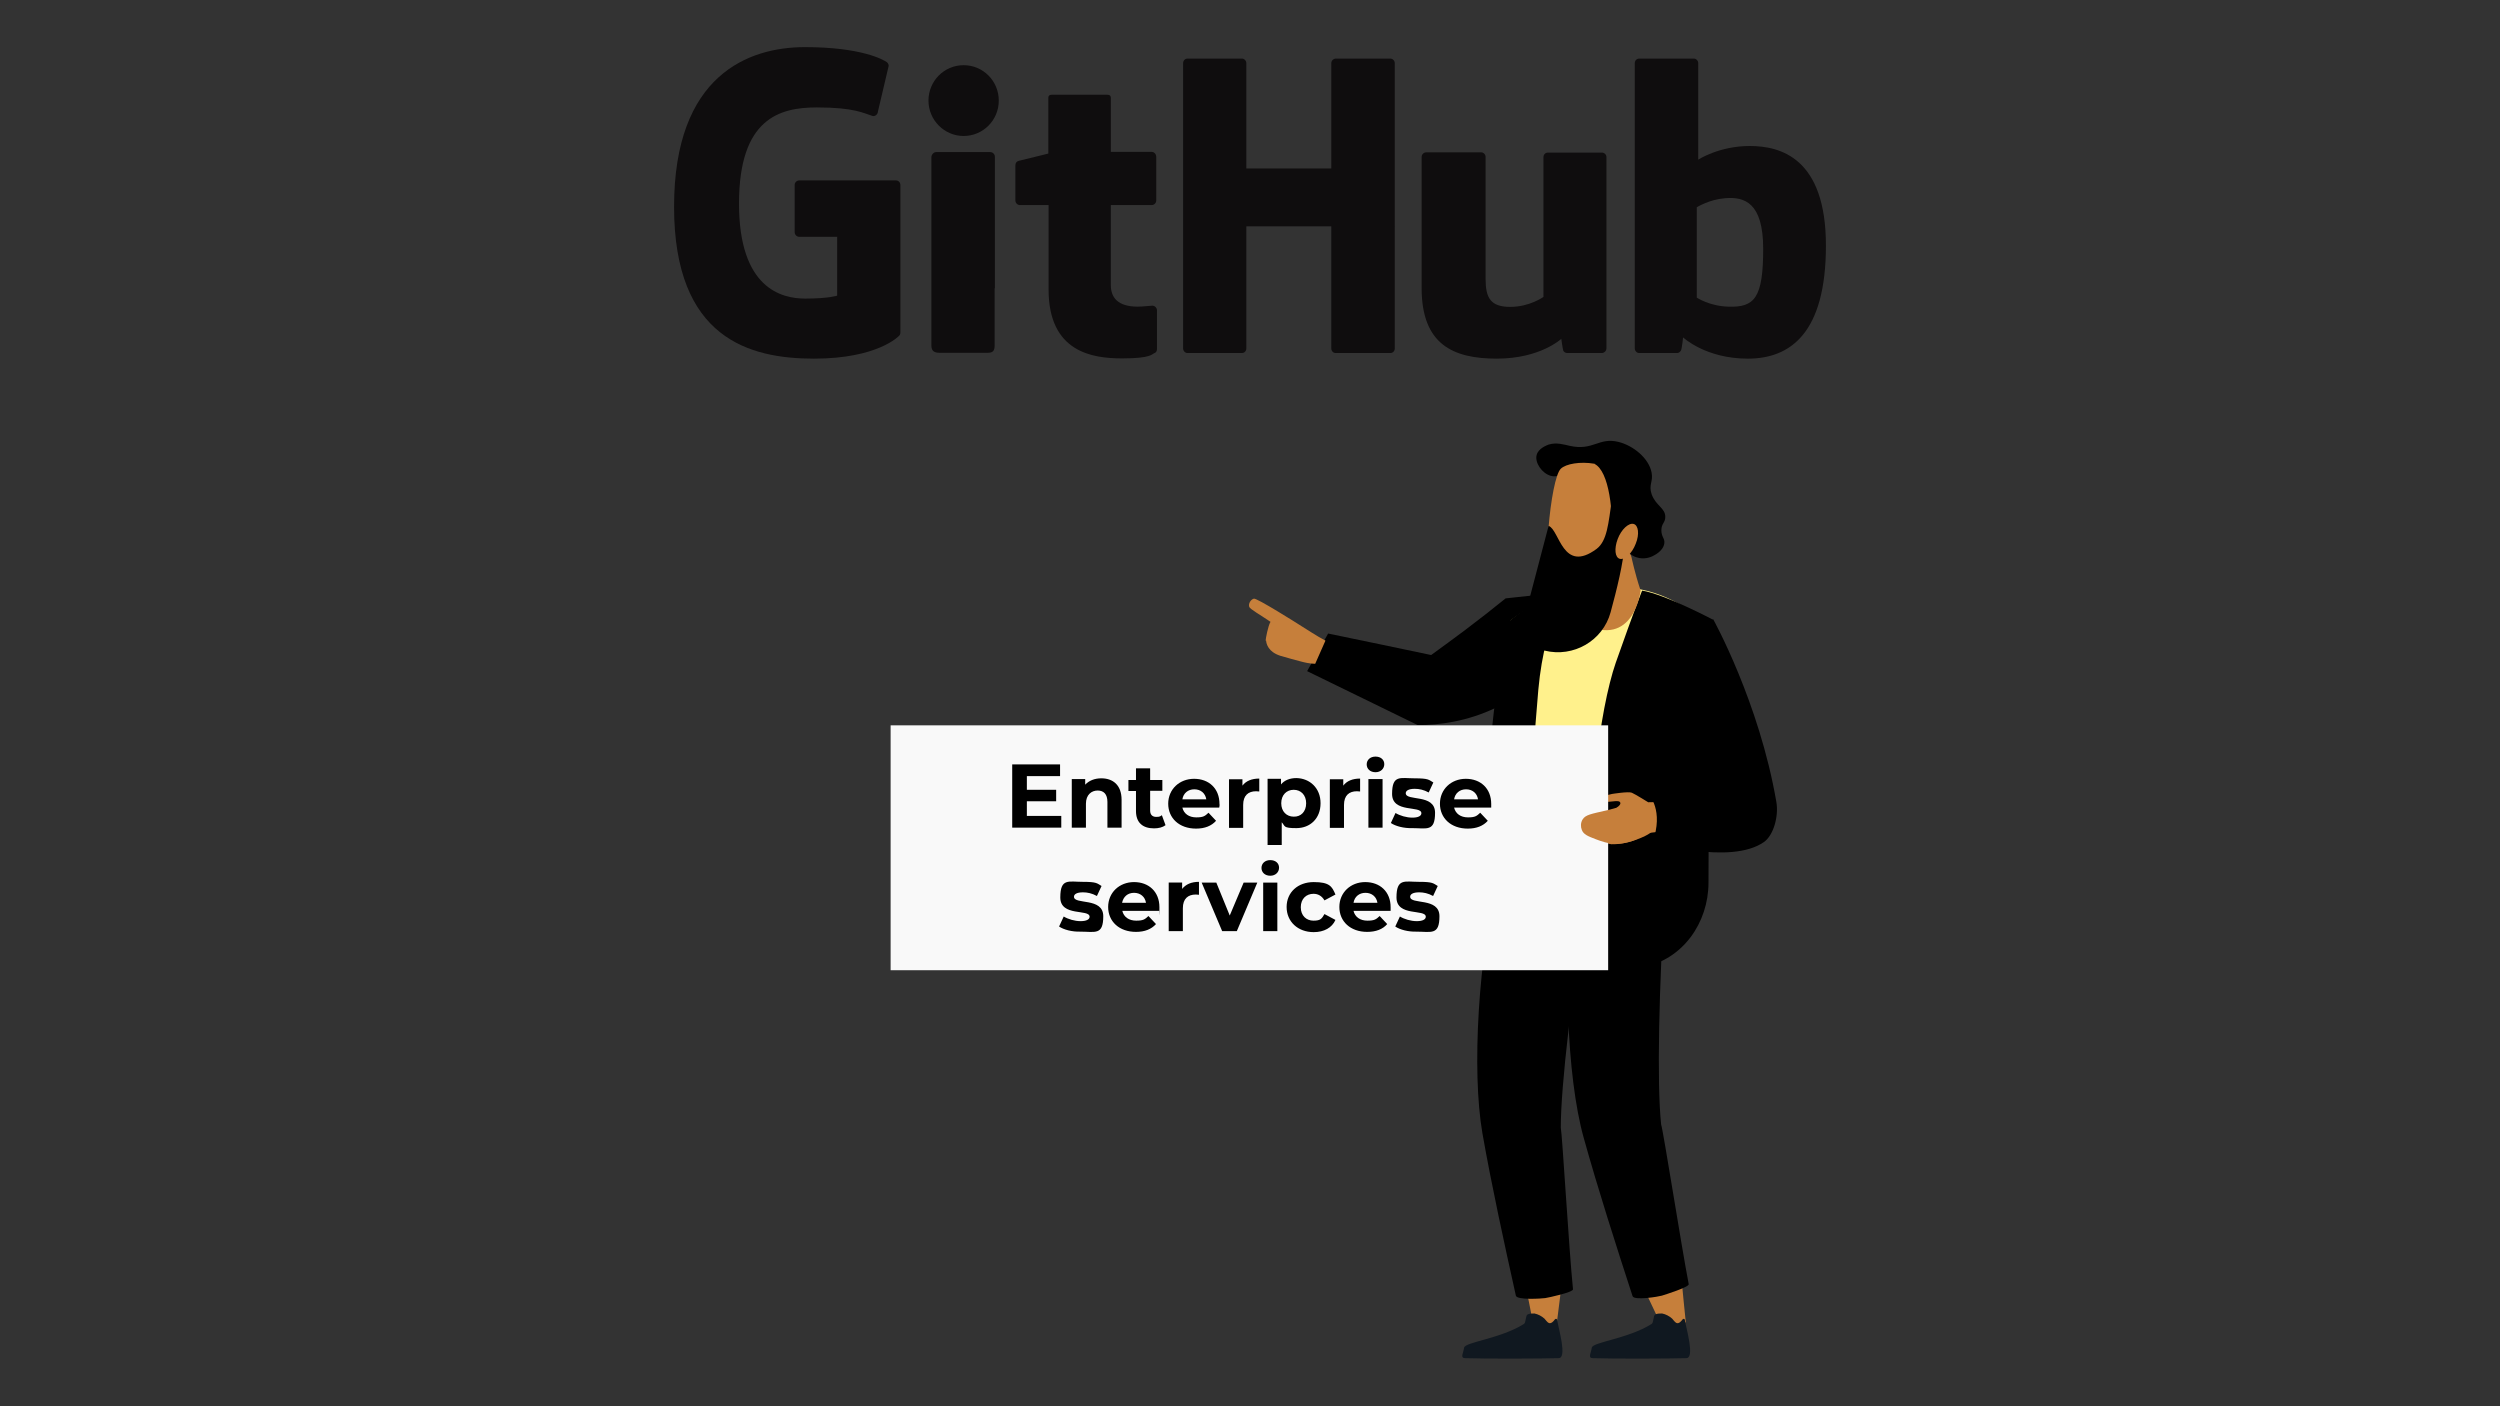 <?xml version="1.0" encoding="UTF-8"?>
<svg xmlns="http://www.w3.org/2000/svg" version="1.1" viewBox="0 0 1024 576">
  <rect x="0" y="0" width="1024" height="576" fill="#333333" stroke="none"/>
  <defs>
    <style>
      .cls-1 {
        fill: #c67f3b;
      }

      .cls-2 {
        isolation: isolate;
      }

      .cls-3 {
        fill: #101820;
      }

      .cls-4 {
        fill: #f9f9f9;
      }

      .cls-5 {
        fill: #fff18c;
      }

      .cls-6 {
        fill: #0f0d0e;
      }
    </style>
  </defs>
  <!-- Generator: Adobe Illustrator 28.6.0, SVG Export Plug-In . SVG Version: 1.2.0 Build 709)  -->
  <g>
    <g id="Layer_1">
      <path d="M544,259.5l-8.6,15.4c15.1,7.4,30.2,14.7,45.3,22.1,8.6,0,20.2-1.4,32.2-7.2,9.6-4.6,22-11.1,25.8-23.6,3.7-12.3-2.8-23.2-2.8-23.2l-19.2,2.1c-5.3,4.3-10.8,8.6-16.5,12.9-4.7,3.5-9.4,7-14,10.3-14.1-3-28.2-5.9-42.2-8.8h0Z"/>
      <g id="Legs">
        <path class="cls-1" d="M676.9,529.8c-.8.2-1.7.2-2.6,0,2.3,4.8,4.6,9.7,6.8,14.5,4.2-.4,5.8-1,9.4-2.7-.6-5.5-1.1-11.2-1.7-17.1-3.5,2.6-7.8,4.4-11.9,5.3h0Z"/>
        <path class="cls-1" d="M627.2,525.7c-.8,0-1.7,0-2.6-.4,1.1,5.1,2.1,10.3,3.1,15.4,4.2.4,5.6,4.8,9.6,3.8.8-5.5,2-15.9,2.8-21.8-4,1.8-8.6,2.8-12.9,3h0Z"/>
        <path d="M680.4,460.6h0c-1.8-17.1-.9-56.1,1.7-98.3-12.9-2-24.1-1.8-37.2-1.4-4.8,32.9-3.3,79.8,3.8,105.2,5.9,21.2,13.3,44.2,20,64.8.6,1.9,10.7.2,12-.2s11.2-3.5,11-4.7c-3.2-16.7-10.4-62.8-11.3-65.4h0Z"/>
        <path d="M639.3,461.9h0c0-17.2,4.6-56,11.2-97.7-12.7-3.3-23.8-4.2-36.9-5-8,32.3-10.9,79.1-6.4,105,3.8,21.6,9,45.3,13.7,66.5.4,1.9,10.6,1.2,12,1s11.5-2.4,11.4-3.6c-1.7-16.9-4.4-63.5-5-66.2h0Z"/>
      </g>
      <path class="cls-3" d="M680.8,538c-1,0-2,0-2.8.4-.9.5-.6,3.3-1.5,3.9-9.8,6.1-24.1,7.4-24.5,9.7-.3,2.2-1.7,4.2.3,4.3,8.2.3,32.2.2,38.4,0,3.6,0,0-12-.6-15.7,0-.4-.6-.6-.9-.2-.5.7-1.5,1.9-2.5,1.5-.8-.4-1.2-1.2-1.8-1.8-1.1-1-2.6-1.8-4.1-2.1h0Z"/>
      <path class="cls-3" d="M628.5,538c-1,0-2,0-2.8.4-.9.5-.6,3.3-1.5,3.9-9.8,6.1-24.1,7.4-24.5,9.7-.3,2.2-1.7,4.2.3,4.3,8.2.3,32.2.2,38.4,0,3.6,0,0-12-.6-15.7,0-.4-.6-.6-.9-.2-.5.7-1.5,1.9-2.5,1.5-.8-.4-1.2-1.2-1.8-1.8-1.1-1-2.6-1.8-4.1-2.1h0Z"/>
      <path class="cls-5" d="M696.1,375.4s-7.3,6.4-43.2,5.7c-27.7-.5-35-7.2-35-7.2l.6-119.6s12.2-10,28.6-14.1c4.9-1.2,10.5-.2,16.2.1,4.3.2,8.3.9,12.1,1.9,14.8,4.1,25.3,13.9,26.8,21.5,2,9.5-6.1,111.7-6.1,111.7h0Z"/>
      <path d="M672.6,241.9s-3.2,8-10.8,29.6c-3.2,9.2-6.6,26-8.1,43.5-3,36.6.5,83.8.5,83.8,0,0,13.8-1.8,18.8-2.7,16.2-3,26.8-18.1,26.8-34.6s0-16.9.4-23.8c.8-18.9,1.2-84,1.2-84,0,0-19.3-10.2-28.8-11.8h0Z"/>
      <path d="M643.6,239.9s-10.7,11.8-13.5,42.6-7.3,110.8-7.3,110.8c0,0-12.3,6.3-17-6.7,0,0,1.8-92.9,12.6-132.4,0,0,14.1-11.7,25.2-14.3h0Z"/>
      <path class="cls-1" d="M675.6,341.4c-.8.7-8.3,4.6-15.6,4.4-7.8-1-16.1-13.9-14.9-15.4,1.7-2,7.3,3.5,11.5,2.9,2.1-.3,7.4-2.9,7.1-4.4-.3-1.5-3.4-.3-6.1-.5-1.8-.1-1.9-2.1-1.9-2.1l4.6-1.1s6.7-1.1,8.1-.5c1.4.6,6.7,3.9,6.7,3.9l9.9-.2,1.9,12.9s-10-1.1-11.3.1h0Z"/>
      <path d="M701.7,253.6c-10.2,5.4-13.8,27.6-12.7,36.7l11.2,29.8s-2.2,4-.4,4.7l-24.4.7s6.2,6.5,1.5,19.4c0,0,31.9,9.6,45.6,0,4-2.8,6.1-10.7,5.1-16.4-7-40.9-25.9-74.9-25.9-74.9h0Z"/>
      <g id="Head">
        <path class="cls-1" d="M668.3,228.4s1.3,6.3,3.7,13.5c0,0-2.7,24.2-23.8,13.5,0,0,3-15.4.7-23.2-2.4-7.8,17.1-13.7,19.4-3.8h0Z"/>
        <path d="M642.9,182.6c9.7,2.2,11.9-3.6,20-1.6,6.1,1.5,12.5,6.7,13.6,12.6.7,3.8-1.3,4.9,0,8.8,1.7,4.8,5.7,5.7,5.6,9.4,0,2.3-1.6,2.6-1.6,5.4s1.5,3.3,1.2,5.4c-.5,3.3-4.4,5-5,5.3-.7.3-3.3,1.4-6.3.4-.8-.2-2.7-1-4.1-2.9-2.2-3-2.1-7.2-.8-10,.9-2,1.9-2.3,2.5-4.5.2-.7.7-3-.4-4.9-1.2-2-3-1.4-5.3-3.1-3.5-2.6-2.3-6-5.7-9.2-2.5-2.4-5.7-2.8-6.3-2.9-7-.9-10,5.5-15.1,4.1-3.6-1-6.6-5.4-5.8-8.5.7-2.8,4.2-4,4.9-4.3,3.3-1,6.3,0,8.6.5h0Z"/>
        <path class="cls-1" d="M664.5,199.4c2.8,22.3-2.1,40-3.8,43.6-3.3,7.2-23,4.4-24.8,1.1-4.7-8.5-.8-48.1,3.4-52.1,4.2-4.1,23.7-3.9,25.2,7.4h0Z"/>
        <path d="M660.2,204.8l5.2,18.2c-.4,7.4-3.2,18.6-5.7,27.8-3.2,11.7-15.2,18.6-27,15.7,0,0-.3-.1-.4-.1-5.9-1.5-9.4-7.5-7.9-13.3l9.9-37.7c4.5,1.5,5.7,19.8,19.7,9.4,4.3-3.3,4.8-10.4,6.2-20Z"/>
        <path d="M660.2,224.4c.8-15-1.1-31.4-7.1-34.4,0,0,14.9-1.8,18.1,10.9,3.2,12.7-5.9,25.1-5.9,25.1l-5.1-1.6Z"/>
        <path class="cls-1" d="M662.6,220.8c1.5-4,4.5-6.7,6.5-6.2s2.5,4.2.9,8.1c-1.5,4-4.5,6.7-6.5,6.2s-2.4-4.1-.9-8.1Z"/>
      </g>
      <path class="cls-1" d="M518.4,262.4c0-.7,1-6.1,2-7.7-3.8-2.6-8.4-5.2-8.7-6.1-.5-1.4.7-3.1,1.9-3.4,1.2-.3,18,10.3,18.6,10.7,3.1,1.9,6.9,4.5,10.7,6.5l-4.2,9.5h0c-2.6-.1-4.5-.6-6-1-2.2-.6-5-1.3-8.3-2.3h0c-4.9-1.6-5.7-4.8-5.8-6.2h0Z"/>
      <path class="cls-4" d="M364.8,397.4h293.9v-100.3h-293.9v100.3h0Z"/>
      <g class="cls-2">
        <path d="M434.7,334.2v4.8h-20.1v-25.9h19.6v4.8h-13.6v5.6h12v4.7h-12v6h14.1Z"/>
        <path d="M459.4,327.6v11.4h-5.8v-10.5c0-3.2-1.5-4.7-4-4.7s-4.8,1.7-4.8,5.4v9.8h-5.8v-19.9h5.5v2.3c1.6-1.7,3.9-2.6,6.6-2.6,4.7,0,8.3,2.7,8.3,8.8h0Z"/>
      </g>
      <g class="cls-2">
        <path d="M477.4,338c-1.2.9-2.9,1.3-4.7,1.3-4.7,0-7.4-2.4-7.4-7.1v-8.2h-3.1v-4.5h3.1v-4.8h5.8v4.8h5v4.4h-5v8.1c0,1.7.9,2.6,2.5,2.6s1.7-.3,2.3-.7l1.5,4.1h0Z"/>
      </g>
      <g class="cls-2">
        <path d="M499.4,330.8h-15.1c.6,2.5,2.7,4,5.7,4s3.6-.6,5-1.9l3.1,3.3c-1.9,2.1-4.6,3.2-8.2,3.2-6.9,0-11.4-4.3-11.4-10.2s4.6-10.2,10.6-10.2,10.4,3.9,10.4,10.3c.1.4,0,1-.1,1.5h0ZM484.3,327.4h9.8c-.4-2.5-2.3-4.1-4.9-4.1s-4.5,1.6-4.9,4.1Z"/>
      </g>
      <g class="cls-2">
        <path d="M515.8,318.9v5.3c-.5,0-.9-.1-1.3-.1-3.2,0-5.3,1.7-5.3,5.6v9.4h-5.8v-19.9h5.5v2.6c1.4-1.9,3.8-2.9,6.9-2.9h0Z"/>
      </g>
      <g class="cls-2">
        <path d="M540.9,329c0,6.3-4.3,10.2-9.9,10.2s-4.5-.8-6-2.4v9.3h-5.8v-27.1h5.5v2.3c1.4-1.7,3.6-2.6,6.3-2.6,5.5.1,9.9,4.1,9.9,10.3h0ZM535,329c0-3.4-2.2-5.5-5.1-5.5s-5.1,2.1-5.1,5.5,2.2,5.5,5.1,5.5c2.9.1,5.1-2,5.1-5.5Z"/>
      </g>
      <g class="cls-2">
        <path d="M557.1,318.9v5.3c-.5,0-.9-.1-1.3-.1-3.2,0-5.3,1.7-5.3,5.6v9.4h-5.8v-19.9h5.5v2.6c1.4-1.9,3.8-2.9,6.9-2.9h0Z"/>
      </g>
      <g class="cls-2">
        <path d="M559.8,313.1c0-1.8,1.4-3.2,3.6-3.2s3.6,1.3,3.6,3.1-1.4,3.3-3.6,3.3-3.6-1.4-3.6-3.2h0ZM560.5,319.1h5.8v19.9h-5.8v-19.9Z"/>
        <path d="M569.7,337.1l1.9-4.1c1.8,1.1,4.5,1.9,6.9,1.9s3.7-.7,3.7-1.8c0-3.3-12,.1-12-7.9s3.4-6.4,9.2-6.4,5.8.6,7.7,1.7l-1.9,4.1c-2-1.1-3.9-1.5-5.7-1.5-2.6,0-3.7.8-3.7,1.8,0,3.4,12,.1,12,8s-3.4,6.3-9.4,6.3c-3.4.1-6.8-.8-8.7-2.1Z"/>
        <path d="M610.7,330.8h-15.1c.6,2.5,2.7,4,5.7,4s3.6-.6,5-1.9l3.1,3.3c-1.9,2.1-4.6,3.2-8.2,3.2-6.9,0-11.4-4.3-11.4-10.2s4.6-10.2,10.6-10.2,10.4,3.9,10.4,10.3,0,1,0,1.5h0ZM595.6,327.4h9.8c-.4-2.5-2.3-4.1-4.9-4.1s-4.5,1.6-4.9,4.1h0Z"/>
      </g>
      <g class="cls-2">
        <path d="M433.8,379.5l1.9-4.1c1.8,1.1,4.5,1.9,6.9,1.9s3.7-.7,3.7-1.8c0-3.3-12,.1-12-7.9s3.4-6.4,9.2-6.4,5.8.6,7.7,1.7l-1.9,4.1c-2-1.1-3.9-1.5-5.7-1.5-2.6,0-3.7.8-3.7,1.8,0,3.4,12,.1,12,8s-3.4,6.3-9.4,6.3c-3.4.1-6.8-.8-8.7-2.1Z"/>
        <path d="M474.8,373.1h-15.1c.6,2.5,2.7,4,5.7,4s3.6-.6,5-1.9l3.1,3.3c-1.9,2.1-4.6,3.2-8.2,3.2-6.9,0-11.4-4.3-11.4-10.2s4.6-10.2,10.6-10.2,10.4,3.9,10.4,10.3-.1,1-.1,1.5h0ZM459.6,369.8h9.8c-.4-2.5-2.3-4.1-4.9-4.1s-4.4,1.6-4.9,4.1Z"/>
      </g>
      <g class="cls-2">
        <path d="M491.1,361.2v5.3c-.5,0-.9-.1-1.3-.1-3.2,0-5.3,1.7-5.3,5.6v9.4h-5.8v-19.9h5.5v2.6c1.5-1.9,3.8-2.9,6.9-2.9h0Z"/>
      </g>
      <g class="cls-2">
        <path d="M515,361.5l-8.4,19.9h-6l-8.4-19.9h6l5.5,13.5,5.7-13.5h5.6Z"/>
        <path d="M516.7,355.5c0-1.8,1.4-3.2,3.6-3.2s3.6,1.3,3.6,3.1-1.4,3.3-3.6,3.3-3.6-1.4-3.6-3.2h0ZM517.4,361.5h5.8v19.9h-5.8v-19.9Z"/>
      </g>
      <g class="cls-2">
        <path d="M527,371.5c0-6,4.6-10.2,11.1-10.2s7.5,1.8,8.9,5.1l-4.5,2.4c-1.1-1.9-2.7-2.7-4.5-2.7-2.9,0-5.2,2-5.2,5.5s2.3,5.5,5.2,5.5,3.4-.8,4.5-2.7l4.5,2.4c-1.4,3.2-4.7,5-8.9,5-6.5,0-11.1-4.3-11.1-10.3h0Z"/>
      </g>
      <g class="cls-2">
        <path d="M569.5,373.1h-15.1c.6,2.5,2.7,4,5.7,4s3.6-.6,5-1.9l3.1,3.3c-1.8,2.1-4.6,3.2-8.2,3.2-6.9,0-11.4-4.3-11.4-10.2s4.6-10.2,10.6-10.2,10.4,3.9,10.4,10.3,0,1,0,1.5h0ZM554.4,369.8h9.8c-.4-2.5-2.3-4.1-4.9-4.1s-4.5,1.6-4.9,4.1h0Z"/>
        <path d="M571.5,379.5l1.9-4.1c1.8,1.1,4.5,1.9,6.9,1.9s3.7-.7,3.7-1.8c0-3.3-12,.1-12-7.9s3.4-6.4,9.2-6.4,5.8.6,7.7,1.7l-1.9,4.1c-2-1.1-3.9-1.5-5.7-1.5-2.6,0-3.7.8-3.7,1.8,0,3.4,12,.1,12,8s-3.4,6.3-9.4,6.3c-3.4.1-6.8-.8-8.7-2.1Z"/>
      </g>
      <path class="cls-1" d="M664.7,330.2c-1.5.4-3.7,1-6.5,1.7-6.5,1.5-8.8,1.8-10,3.8-.8,1.3-.8,3-.3,4.2.7,1.9,2.5,2.6,5.6,3.8,2.4.9,5,1.9,8.6,1.9s6.6-1.1,8.2-1.8"/>
      <path class="cls-6" d="M367,73.9h-39.6c-1,0-1.9.8-1.9,1.8v19.4c0,1,.8,1.9,1.9,1.9h15.5v24.1s-3.5,1.2-13.1,1.2-27.1-4.1-27.1-38.9,16.5-39.4,31.9-39.4,19.2,2.4,22.8,3.5c1.1.3,2.2-.8,2.2-1.8l4.4-18.7c0-.5-.2-1.1-.7-1.5-1.5-1.1-10.6-6.2-33.6-6.2s-53.6,11.3-53.6,65.4,31.1,62.2,57.3,62.2,34.8-9.3,34.8-9.3c.5-.3.6-1.1.6-1.4v-60.4c0-1.1-.8-1.9-1.8-1.9h0Z"/>
      <path class="cls-6" d="M571.3,25.9c0-1-.8-1.9-1.8-1.9h-22.3c-1,0-1.9.8-1.9,1.9v43.1h-34.8V25.9c0-1-.8-1.9-1.8-1.9h-22.3c-1,0-1.8.8-1.8,1.9v116.8c0,1,.8,1.9,1.8,1.9h22.3c1,0,1.8-.8,1.8-1.9v-50h34.8v50c0,1,.7,1.9,1.8,1.9h22.4c1,0,1.8-.8,1.8-1.9V25.9h0Z"/>
      <path class="cls-6" d="M409.1,41.2c0-8-6.4-14.5-14.4-14.5s-14.4,6.5-14.4,14.5,6.5,14.5,14.4,14.5,14.4-6.4,14.4-14.5Z"/>
      <path class="cls-6" d="M407.5,118.1v-53.9c0-1-.8-1.9-1.9-1.9h-22.2c-1,0-1.9,1.1-1.9,2.1v77.2c0,2.3,1.4,2.9,3.2,2.9h20c2.2,0,2.7-1.1,2.7-3v-23.4h.1,0Z"/>
      <path class="cls-6" d="M656.1,62.5h-22.1c-1,0-1.8.8-1.8,1.9v57.2s-5.6,4.1-13.6,4.1-10.1-3.6-10.1-11.4v-50c0-1-.8-1.9-1.8-1.9h-22.5c-1,0-1.9.8-1.9,1.9v53.7c0,23.2,13,28.9,30.8,28.9s26.4-8.1,26.4-8.1c0,0,.6,4.2.8,4.8.2.5.9,1,1.6,1h14.3c1-.1,1.8-.9,1.8-2v-78.3c0-1-.9-1.8-1.9-1.8h0Z"/>
      <path class="cls-6" d="M716.7,59.8c-12.6,0-21.1,5.6-21.1,5.6V25.9c0-1-.8-1.9-1.8-1.9h-22.4c-1,0-1.8.8-1.8,1.9v116.8c0,1,.8,1.9,1.8,1.9h15.5c.7,0,1.2-.4,1.6-1s.9-5.4.9-5.4c0,0,9.2,8.7,26.5,8.7s32-10.3,32-46.3-18.7-40.8-31.2-40.8h0ZM707.9,125.6c-7.7-.2-12.9-3.7-12.9-3.7v-37s5.1-3.2,11.5-3.7c8-.7,15.7,1.7,15.7,20.7,0,20.1-3.5,24.1-14.3,23.7h0Z"/>
      <path class="cls-6" d="M471.7,62.2h-16.7v-22.1c0-.8-.4-1.3-1.4-1.3h-22.8c-.9,0-1.4.4-1.4,1.2v22.9s-11.4,2.8-12.2,3c-.8.2-1.3.9-1.3,1.8v14.4c0,1,.8,1.9,1.9,1.9h11.7v34.6c0,25.7,18,28.2,30.1,28.2s12.2-1.8,13.3-2.2c.7-.2,1-.9,1-1.7v-15.8c0-1-.9-1.9-1.9-1.9s-3.5.4-6,.4c-8.2,0-11-3.8-11-8.8v-32.8h16.7c1,0,1.9-.8,1.9-1.9v-18c-.1-1.1-.9-1.9-1.9-1.9h0Z"/>
    </g>
  </g>
</svg>